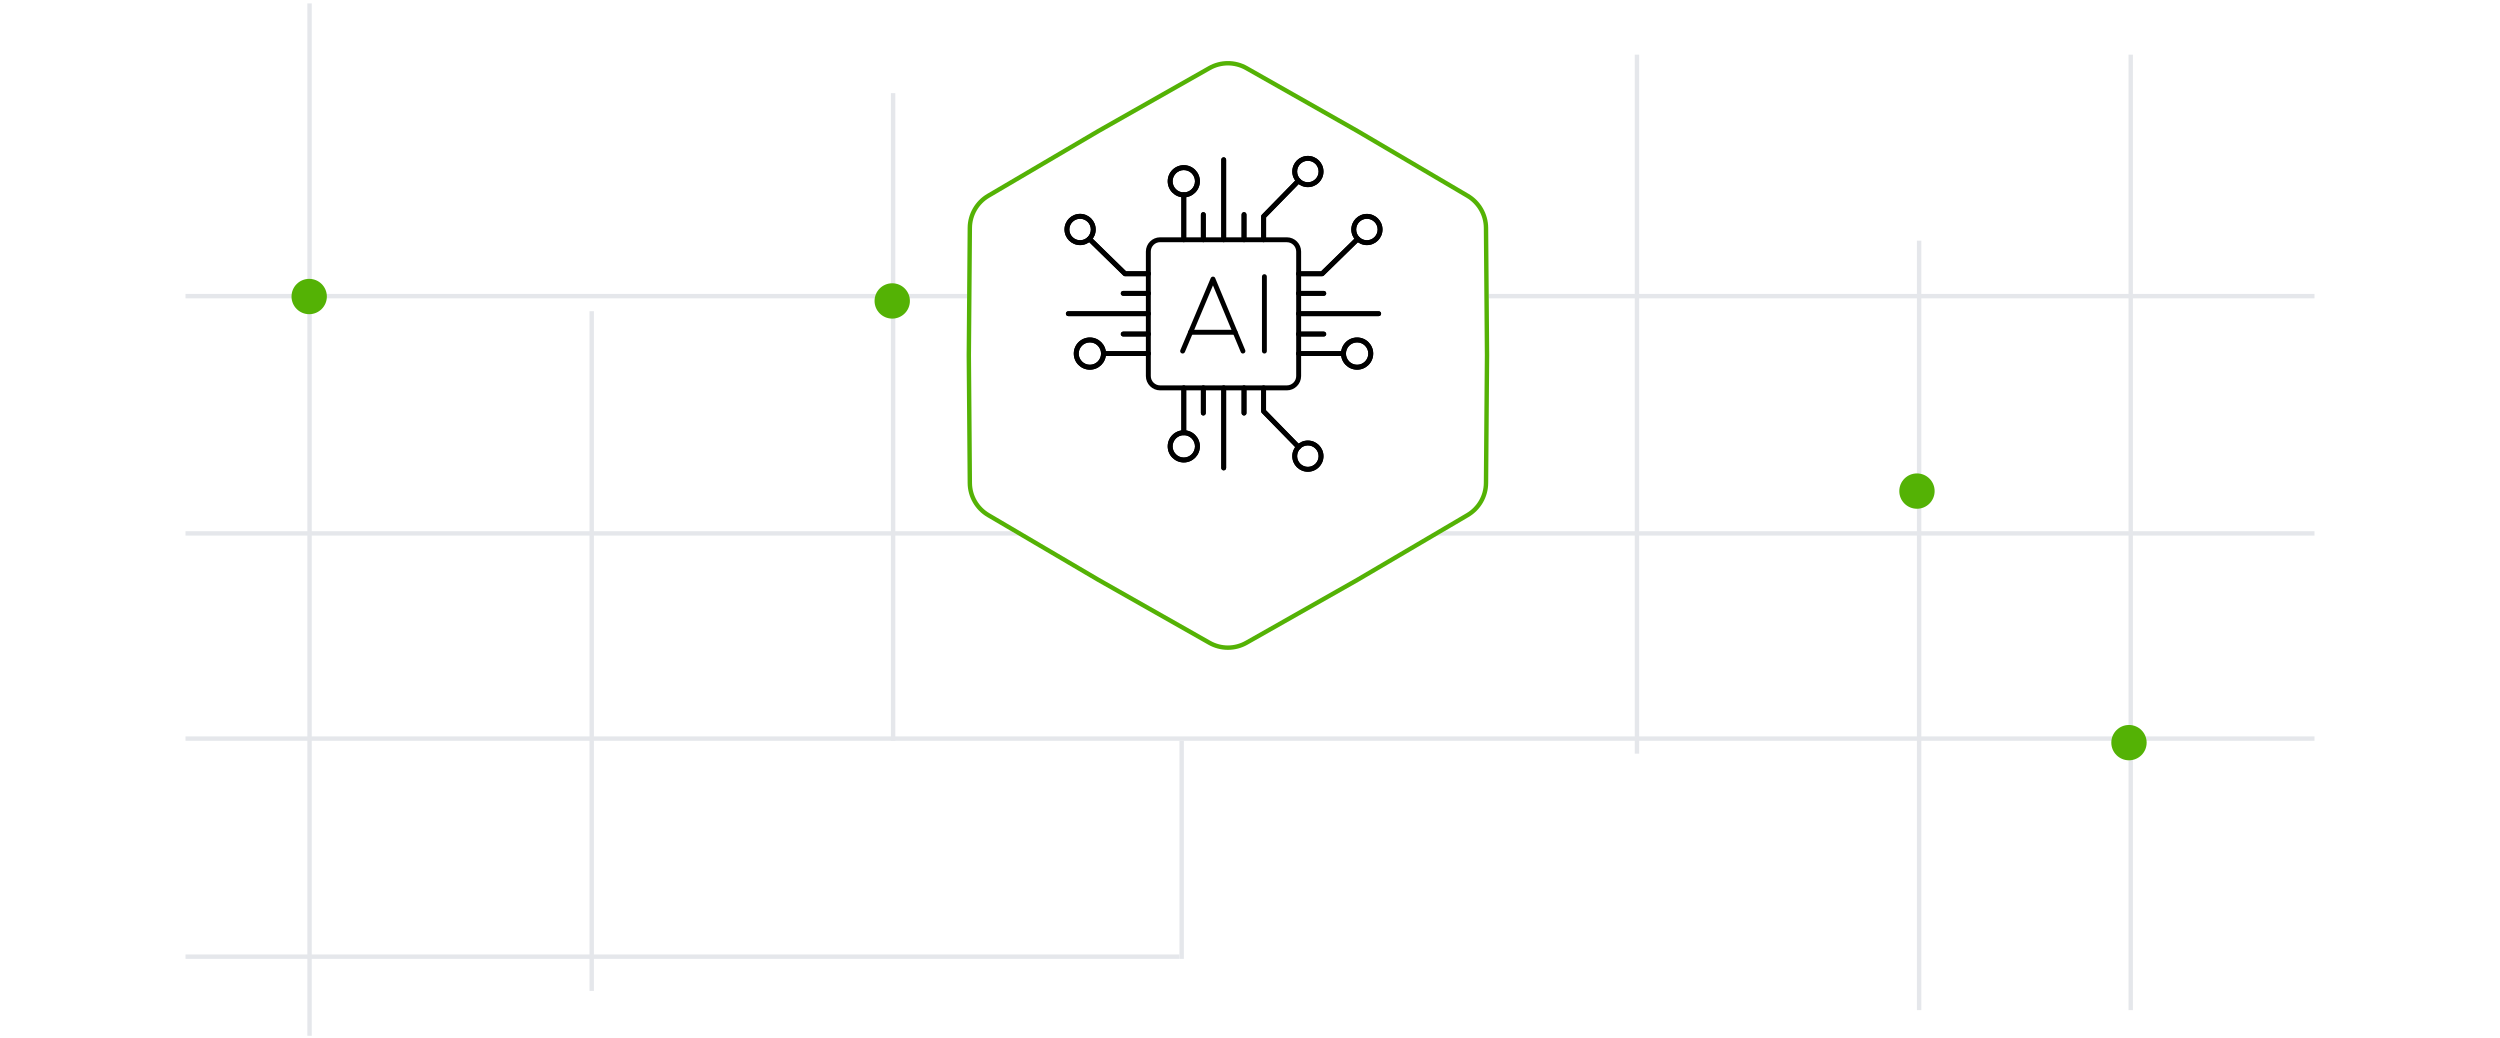 <svg width="566" height="235" viewBox="0 0 566 235" fill="none" xmlns="http://www.w3.org/2000/svg">
<g clip-path="url(#clip0_997_8853)">
<rect y="0.473" width="566" height="234.031" rx="12" fill="white"/>
<line x1="70.084" y1="0.763" x2="70.084" y2="234.504" stroke="#E5E7EB"/>
<line x1="42" y1="67.046" x2="524" y2="67.046" stroke="#E5E7EB"/>
<line x1="42" y1="120.763" x2="524" y2="120.763" stroke="#E5E7EB"/>
<line x1="42" y1="167.221" x2="524" y2="167.221" stroke="#E5E7EB"/>
<line x1="42" y1="216.583" x2="267.03" y2="216.583" stroke="#E5E7EB"/>
<line x1="133.964" y1="70.45" x2="133.964" y2="224.342" stroke="#E5E7EB"/>
<line x1="267.53" y1="167.721" x2="267.53" y2="217.083" stroke="#E5E7EB"/>
<line x1="434.488" y1="54.48" x2="434.488" y2="228.697" stroke="#E5E7EB"/>
<line x1="202.199" y1="21.089" x2="202.199" y2="167.721" stroke="#E5E7EB"/>
<line x1="370.608" y1="12.378" x2="370.608" y2="170.625" stroke="#E5E7EB"/>
<line x1="482.397" y1="12.378" x2="482.397" y2="228.697" stroke="#E5E7EB"/>
<g filter="url(#filter0_dd_997_8853)">
<path d="M273.562 2.989C276.315 1.428 279.685 1.428 282.438 2.989L307.58 17.239L332.492 31.888C335.22 33.492 336.905 36.41 336.93 39.574L337.16 68.473L336.93 97.372C336.905 100.536 335.22 103.455 332.492 105.059L307.58 119.707L282.438 133.958C279.685 135.518 276.315 135.518 273.562 133.958L248.42 119.707L223.508 105.059C220.78 103.455 219.095 100.536 219.07 97.372L218.84 68.473L219.07 39.574C219.095 36.41 220.78 33.492 223.508 31.888L248.42 17.239L273.562 2.989Z" fill="white"/>
<path d="M273.809 3.424C276.409 1.95 279.591 1.95 282.191 3.424L307.327 17.67L307.333 17.674L332.239 32.319C334.815 33.833 336.407 36.59 336.43 39.578L336.66 68.469V68.477L336.43 97.368C336.407 100.357 334.815 103.113 332.239 104.628L307.333 119.272L307.327 119.276L282.191 133.523C279.591 134.997 276.409 134.997 273.809 133.523L248.673 119.276L248.667 119.272L223.761 104.628C221.185 103.113 219.593 100.357 219.57 97.368L219.34 68.477V68.469L219.57 39.578C219.593 36.59 221.185 33.833 223.761 32.319L248.67 17.672L273.809 3.424Z" stroke="#54B205"/>
</g>
<g clip-path="url(#clip1_997_8853)">
<path d="M291.344 88.377H262.656C260.879 88.377 259.427 86.925 259.427 85.148V56.955C259.427 55.178 260.879 53.727 262.656 53.727H291.344C293.121 53.727 294.572 55.178 294.572 56.955V85.148C294.572 86.925 293.121 88.377 291.344 88.377ZM262.656 54.829C261.486 54.829 260.541 55.785 260.541 56.944V85.137C260.541 86.307 261.497 87.252 262.656 87.252H291.344C292.514 87.252 293.459 86.295 293.459 85.137V56.955C293.459 55.785 292.502 54.84 291.344 54.84H262.656V54.829Z" fill="black"/>
<path d="M299.309 62.535H294.021C293.717 62.535 293.47 62.288 293.47 61.984C293.47 61.68 293.717 61.433 294.021 61.433H299.084L307.004 53.693C307.217 53.479 307.577 53.479 307.791 53.704C308.005 53.918 308.005 54.278 307.78 54.492L299.702 62.389C299.59 62.479 299.455 62.535 299.309 62.535Z" fill="black"/>
<path d="M299.702 66.968H294.01C293.706 66.968 293.459 66.72 293.459 66.417C293.459 66.113 293.706 65.865 294.01 65.865H299.702C300.006 65.865 300.254 66.113 300.254 66.417C300.265 66.72 300.017 66.968 299.702 66.968Z" fill="black"/>
<path d="M299.702 76.182H294.01C293.706 76.182 293.459 75.934 293.459 75.63C293.459 75.327 293.706 75.079 294.01 75.079H299.702C300.006 75.079 300.254 75.327 300.254 75.63C300.265 75.934 300.017 76.182 299.702 76.182Z" fill="black"/>
<path d="M312.134 71.569H294.021C293.717 71.569 293.47 71.322 293.47 71.018C293.47 70.714 293.717 70.467 294.021 70.467H312.134C312.437 70.467 312.685 70.714 312.685 71.018C312.685 71.322 312.437 71.569 312.134 71.569Z" fill="black"/>
<path d="M304.157 80.603H294.01C293.706 80.603 293.459 80.355 293.459 80.052C293.459 79.748 293.706 79.5 294.01 79.5H304.157C304.461 79.5 304.709 79.748 304.709 80.052C304.709 80.355 304.472 80.603 304.157 80.603Z" fill="black"/>
<path d="M309.468 55.493C307.521 55.493 305.935 53.907 305.935 51.96C305.935 50.014 307.521 48.428 309.468 48.428C311.414 48.428 313 50.014 313 51.96C313 53.907 311.414 55.493 309.468 55.493ZM309.468 49.53C308.129 49.53 307.038 50.622 307.038 51.96C307.038 53.299 308.129 54.39 309.468 54.39C310.806 54.39 311.898 53.299 311.898 51.96C311.898 50.622 310.806 49.53 309.468 49.53Z" fill="black"/>
<path d="M307.251 83.697C305.237 83.697 303.606 82.065 303.606 80.052C303.606 78.038 305.237 76.407 307.251 76.407C309.265 76.407 310.896 78.038 310.896 80.052C310.896 82.065 309.254 83.697 307.251 83.697ZM307.251 77.52C305.856 77.52 304.72 78.657 304.72 80.052C304.72 81.447 305.856 82.583 307.251 82.583C308.646 82.583 309.782 81.447 309.782 80.052C309.782 78.657 308.646 77.52 307.251 77.52Z" fill="black"/>
<path d="M259.99 62.535H254.702C254.556 62.535 254.421 62.479 254.32 62.378L246.242 54.48C246.029 54.267 246.017 53.918 246.231 53.693C246.445 53.479 246.794 53.468 247.019 53.682L254.939 61.422H260.001C260.305 61.422 260.552 61.669 260.552 61.973C260.541 62.288 260.294 62.535 259.99 62.535Z" fill="black"/>
<path d="M259.99 66.968H254.298C253.994 66.968 253.746 66.72 253.746 66.417C253.746 66.113 253.994 65.865 254.298 65.865H259.99C260.294 65.865 260.541 66.113 260.541 66.417C260.541 66.72 260.294 66.968 259.99 66.968Z" fill="black"/>
<path d="M259.99 76.182H254.298C253.994 76.182 253.746 75.934 253.746 75.63C253.746 75.327 253.994 75.079 254.298 75.079H259.99C260.294 75.079 260.541 75.327 260.541 75.63C260.541 75.934 260.294 76.182 259.99 76.182Z" fill="black"/>
<path d="M259.99 71.569H241.866C241.562 71.569 241.315 71.322 241.315 71.018C241.315 70.714 241.562 70.467 241.866 70.467H259.979C260.282 70.467 260.53 70.714 260.53 71.018C260.541 71.322 260.294 71.569 259.99 71.569Z" fill="black"/>
<path d="M259.99 80.603H249.843C249.539 80.603 249.291 80.355 249.291 80.052C249.291 79.748 249.539 79.5 249.843 79.5H259.99C260.294 79.5 260.541 79.748 260.541 80.052C260.541 80.355 260.294 80.603 259.99 80.603Z" fill="black"/>
<path d="M244.533 55.493C242.586 55.493 241 53.907 241 51.949C241 50.003 242.586 48.417 244.533 48.417C246.479 48.417 248.065 50.003 248.065 51.949C248.076 53.907 246.49 55.493 244.533 55.493ZM244.533 49.53C243.194 49.53 242.102 50.622 242.102 51.96C242.102 53.299 243.194 54.39 244.533 54.39C245.871 54.39 246.963 53.299 246.963 51.96C246.963 50.622 245.871 49.53 244.533 49.53Z" fill="black"/>
<path d="M246.749 83.697C244.735 83.697 243.104 82.065 243.104 80.052C243.104 78.038 244.735 76.407 246.749 76.407C248.763 76.407 250.394 78.049 250.394 80.052C250.394 82.065 248.763 83.697 246.749 83.697ZM246.749 77.52C245.354 77.52 244.218 78.657 244.218 80.052C244.218 81.447 245.354 82.583 246.749 82.583C248.144 82.583 249.28 81.447 249.28 80.052C249.28 78.657 248.144 77.52 246.749 77.52Z" fill="black"/>
<path d="M299.309 62.535H294.021C293.717 62.535 293.47 62.288 293.47 61.984C293.47 61.68 293.717 61.433 294.021 61.433H299.084L307.004 53.693C307.217 53.479 307.577 53.479 307.791 53.704C308.005 53.918 308.005 54.278 307.78 54.492L299.702 62.389C299.59 62.479 299.455 62.535 299.309 62.535Z" fill="black"/>
<path d="M299.702 66.968H294.01C293.706 66.968 293.459 66.72 293.459 66.417C293.459 66.113 293.706 65.865 294.01 65.865H299.702C300.006 65.865 300.254 66.113 300.254 66.417C300.265 66.72 300.017 66.968 299.702 66.968Z" fill="black"/>
<path d="M299.702 76.182H294.01C293.706 76.182 293.459 75.934 293.459 75.63C293.459 75.327 293.706 75.079 294.01 75.079H299.702C300.006 75.079 300.254 75.327 300.254 75.63C300.265 75.934 300.017 76.182 299.702 76.182Z" fill="black"/>
<path d="M312.134 71.569H294.021C293.717 71.569 293.47 71.322 293.47 71.018C293.47 70.714 293.717 70.467 294.021 70.467H312.134C312.437 70.467 312.685 70.714 312.685 71.018C312.685 71.322 312.437 71.569 312.134 71.569Z" fill="black"/>
<path d="M304.157 80.603H294.01C293.706 80.603 293.459 80.355 293.459 80.052C293.459 79.748 293.706 79.5 294.01 79.5H304.157C304.461 79.5 304.709 79.748 304.709 80.052C304.709 80.355 304.472 80.603 304.157 80.603Z" fill="black"/>
<path d="M309.468 55.493C307.521 55.493 305.935 53.907 305.935 51.96C305.935 50.014 307.521 48.428 309.468 48.428C311.414 48.428 313 50.014 313 51.96C313 53.907 311.414 55.493 309.468 55.493ZM309.468 49.53C308.129 49.53 307.038 50.622 307.038 51.96C307.038 53.299 308.129 54.39 309.468 54.39C310.806 54.39 311.898 53.299 311.898 51.96C311.898 50.622 310.806 49.53 309.468 49.53Z" fill="black"/>
<path d="M307.251 83.697C305.237 83.697 303.606 82.065 303.606 80.052C303.606 78.038 305.237 76.407 307.251 76.407C309.265 76.407 310.896 78.038 310.896 80.052C310.896 82.065 309.254 83.697 307.251 83.697ZM307.251 77.52C305.856 77.52 304.72 78.657 304.72 80.052C304.72 81.447 305.856 82.583 307.251 82.583C308.646 82.583 309.782 81.447 309.782 80.052C309.782 78.657 308.646 77.52 307.251 77.52Z" fill="black"/>
<path d="M259.99 62.535H254.702C254.556 62.535 254.421 62.479 254.32 62.378L246.242 54.48C246.029 54.267 246.017 53.918 246.231 53.693C246.445 53.479 246.794 53.468 247.019 53.682L254.939 61.422H260.001C260.305 61.422 260.552 61.669 260.552 61.973C260.541 62.288 260.294 62.535 259.99 62.535Z" fill="black"/>
<path d="M259.99 66.968H254.298C253.994 66.968 253.746 66.72 253.746 66.417C253.746 66.113 253.994 65.865 254.298 65.865H259.99C260.294 65.865 260.541 66.113 260.541 66.417C260.541 66.72 260.294 66.968 259.99 66.968Z" fill="black"/>
<path d="M259.99 76.182H254.298C253.994 76.182 253.746 75.934 253.746 75.63C253.746 75.327 253.994 75.079 254.298 75.079H259.99C260.294 75.079 260.541 75.327 260.541 75.63C260.541 75.934 260.294 76.182 259.99 76.182Z" fill="black"/>
<path d="M259.99 71.569H241.866C241.562 71.569 241.315 71.322 241.315 71.018C241.315 70.714 241.562 70.467 241.866 70.467H259.979C260.282 70.467 260.53 70.714 260.53 71.018C260.541 71.322 260.294 71.569 259.99 71.569Z" fill="black"/>
<path d="M259.99 80.603H249.843C249.539 80.603 249.291 80.355 249.291 80.052C249.291 79.748 249.539 79.5 249.843 79.5H259.99C260.294 79.5 260.541 79.748 260.541 80.052C260.541 80.355 260.294 80.603 259.99 80.603Z" fill="black"/>
<path d="M244.533 55.493C242.586 55.493 241 53.907 241 51.949C241 50.003 242.586 48.417 244.533 48.417C246.479 48.417 248.065 50.003 248.065 51.949C248.076 53.907 246.49 55.493 244.533 55.493ZM244.533 49.53C243.194 49.53 242.102 50.622 242.102 51.96C242.102 53.299 243.194 54.39 244.533 54.39C245.871 54.39 246.963 53.299 246.963 51.96C246.963 50.622 245.871 49.53 244.533 49.53Z" fill="black"/>
<path d="M246.749 83.697C244.735 83.697 243.104 82.065 243.104 80.052C243.104 78.038 244.735 76.407 246.749 76.407C248.763 76.407 250.394 78.049 250.394 80.052C250.394 82.065 248.763 83.697 246.749 83.697ZM246.749 77.52C245.354 77.52 244.218 78.657 244.218 80.052C244.218 81.447 245.354 82.583 246.749 82.583C248.144 82.583 249.28 81.447 249.28 80.052C249.28 78.657 248.144 77.52 246.749 77.52Z" fill="black"/>
<path d="M293.976 101.753C293.83 101.753 293.684 101.697 293.583 101.584L285.685 93.507C285.584 93.405 285.528 93.259 285.528 93.124V87.837C285.528 87.533 285.775 87.285 286.079 87.285C286.383 87.285 286.63 87.533 286.63 87.837V92.899L294.37 100.819C294.584 101.033 294.584 101.393 294.359 101.607C294.246 101.697 294.111 101.753 293.976 101.753Z" fill="black"/>
<path d="M281.646 94.069C281.342 94.069 281.095 93.822 281.095 93.518V87.825C281.095 87.522 281.342 87.274 281.646 87.274C281.95 87.274 282.197 87.522 282.197 87.825V93.518C282.209 93.822 281.961 94.069 281.646 94.069Z" fill="black"/>
<path d="M272.433 94.069C272.129 94.069 271.881 93.822 271.881 93.518V87.825C271.881 87.522 272.129 87.274 272.433 87.274C272.736 87.274 272.984 87.522 272.984 87.825V93.518C272.984 93.822 272.736 94.069 272.433 94.069Z" fill="black"/>
<path d="M277.045 106.489C276.741 106.489 276.494 106.242 276.494 105.938V87.825C276.494 87.522 276.741 87.274 277.045 87.274C277.349 87.274 277.596 87.522 277.596 87.825V105.938C277.596 106.242 277.349 106.489 277.045 106.489Z" fill="black"/>
<path d="M268.011 98.524C267.707 98.524 267.46 98.277 267.46 97.973V87.825C267.46 87.522 267.707 87.274 268.011 87.274C268.315 87.274 268.562 87.522 268.562 87.825V97.973C268.562 98.277 268.315 98.524 268.011 98.524Z" fill="black"/>
<path d="M296.103 106.804C294.156 106.804 292.57 105.218 292.57 103.272C292.57 101.325 294.156 99.739 296.103 99.739C298.049 99.739 299.635 101.325 299.635 103.272C299.646 105.218 298.06 106.804 296.103 106.804ZM296.103 100.842C294.764 100.842 293.673 101.933 293.673 103.272C293.673 104.61 294.764 105.702 296.103 105.702C297.441 105.702 298.533 104.61 298.533 103.272C298.533 101.933 297.441 100.842 296.103 100.842Z" fill="black"/>
<path d="M268.011 104.7C265.997 104.7 264.366 103.069 264.366 101.055C264.366 99.042 265.997 97.41 268.011 97.41C270.025 97.41 271.656 99.042 271.656 101.055C271.645 103.069 270.014 104.7 268.011 104.7ZM268.011 98.524C266.616 98.524 265.48 99.66 265.48 101.055C265.48 102.45 266.616 103.587 268.011 103.587C269.406 103.587 270.542 102.45 270.542 101.055C270.542 99.66 269.406 98.524 268.011 98.524Z" fill="black"/>
<path d="M293.976 101.753C293.83 101.753 293.684 101.697 293.583 101.584L285.685 93.507C285.584 93.405 285.528 93.259 285.528 93.124V87.837C285.528 87.533 285.775 87.285 286.079 87.285C286.383 87.285 286.63 87.533 286.63 87.837V92.899L294.37 100.819C294.584 101.033 294.584 101.393 294.359 101.607C294.246 101.697 294.111 101.753 293.976 101.753Z" fill="black"/>
<path d="M281.646 94.069C281.342 94.069 281.095 93.822 281.095 93.518V87.825C281.095 87.522 281.342 87.274 281.646 87.274C281.95 87.274 282.197 87.522 282.197 87.825V93.518C282.209 93.822 281.961 94.069 281.646 94.069Z" fill="black"/>
<path d="M272.433 94.069C272.129 94.069 271.881 93.822 271.881 93.518V87.825C271.881 87.522 272.129 87.274 272.433 87.274C272.736 87.274 272.984 87.522 272.984 87.825V93.518C272.984 93.822 272.736 94.069 272.433 94.069Z" fill="black"/>
<path d="M277.045 106.489C276.741 106.489 276.494 106.242 276.494 105.938V87.825C276.494 87.522 276.741 87.274 277.045 87.274C277.349 87.274 277.596 87.522 277.596 87.825V105.938C277.596 106.242 277.349 106.489 277.045 106.489Z" fill="black"/>
<path d="M268.011 98.524C267.707 98.524 267.46 98.277 267.46 97.973V87.825C267.46 87.522 267.707 87.274 268.011 87.274C268.315 87.274 268.562 87.522 268.562 87.825V97.973C268.562 98.277 268.315 98.524 268.011 98.524Z" fill="black"/>
<path d="M296.103 106.804C294.156 106.804 292.57 105.218 292.57 103.272C292.57 101.325 294.156 99.739 296.103 99.739C298.049 99.739 299.635 101.325 299.635 103.272C299.646 105.218 298.06 106.804 296.103 106.804ZM296.103 100.842C294.764 100.842 293.673 101.933 293.673 103.272C293.673 104.61 294.764 105.702 296.103 105.702C297.441 105.702 298.533 104.61 298.533 103.272C298.533 101.933 297.441 100.842 296.103 100.842Z" fill="black"/>
<path d="M268.011 104.7C265.997 104.7 264.366 103.069 264.366 101.055C264.366 99.042 265.997 97.41 268.011 97.41C270.025 97.41 271.656 99.042 271.656 101.055C271.645 103.069 270.014 104.7 268.011 104.7ZM268.011 98.524C266.616 98.524 265.48 99.66 265.48 101.055C265.48 102.45 266.616 103.587 268.011 103.587C269.406 103.587 270.542 102.45 270.542 101.055C270.542 99.66 269.406 98.524 268.011 98.524Z" fill="black"/>
<path d="M286.079 54.829C285.775 54.829 285.528 54.582 285.528 54.278V48.99C285.528 48.844 285.584 48.709 285.685 48.608L293.583 40.53C293.796 40.317 294.145 40.305 294.37 40.519C294.584 40.733 294.595 41.082 294.381 41.307L286.641 49.227V54.289C286.63 54.582 286.383 54.829 286.079 54.829Z" fill="black"/>
<path d="M281.646 54.829C281.342 54.829 281.095 54.582 281.095 54.278V48.585C281.095 48.282 281.342 48.034 281.646 48.034C281.95 48.034 282.197 48.282 282.197 48.585V54.278C282.209 54.582 281.961 54.829 281.646 54.829Z" fill="black"/>
<path d="M272.433 54.829C272.129 54.829 271.881 54.582 271.881 54.278V48.585C271.881 48.282 272.129 48.034 272.433 48.034C272.736 48.034 272.984 48.282 272.984 48.585V54.278C272.984 54.582 272.736 54.829 272.433 54.829Z" fill="black"/>
<path d="M277.045 54.829C276.741 54.829 276.494 54.582 276.494 54.278V36.165C276.494 35.862 276.741 35.614 277.045 35.614C277.349 35.614 277.596 35.862 277.596 36.165V54.278C277.596 54.582 277.349 54.829 277.045 54.829Z" fill="black"/>
<path d="M268.011 54.829C267.707 54.829 267.46 54.582 267.46 54.278V44.13C267.46 43.827 267.707 43.579 268.011 43.579C268.315 43.579 268.562 43.827 268.562 44.13V54.278C268.562 54.582 268.315 54.829 268.011 54.829Z" fill="black"/>
<path d="M296.103 42.364C294.156 42.364 292.57 40.778 292.57 38.832C292.57 36.885 294.156 35.299 296.103 35.299C298.049 35.299 299.635 36.885 299.635 38.832C299.646 40.778 298.06 42.364 296.103 42.364ZM296.103 36.402C294.764 36.402 293.673 37.493 293.673 38.832C293.673 40.17 294.764 41.262 296.103 41.262C297.441 41.262 298.533 40.17 298.533 38.832C298.533 37.493 297.441 36.402 296.103 36.402Z" fill="black"/>
<path d="M268.011 44.682C265.997 44.682 264.366 43.05 264.366 41.037C264.366 39.023 265.997 37.392 268.011 37.392C270.025 37.392 271.656 39.023 271.656 41.037C271.656 43.05 270.014 44.682 268.011 44.682ZM268.011 38.505C266.616 38.505 265.48 39.642 265.48 41.037C265.48 42.432 266.616 43.568 268.011 43.568C269.406 43.568 270.542 42.432 270.542 41.037C270.542 39.642 269.406 38.505 268.011 38.505Z" fill="black"/>
<path d="M286.079 54.829C285.775 54.829 285.528 54.582 285.528 54.278V48.99C285.528 48.844 285.584 48.709 285.685 48.608L293.583 40.53C293.796 40.317 294.145 40.305 294.37 40.519C294.584 40.733 294.595 41.082 294.381 41.307L286.641 49.227V54.289C286.63 54.582 286.383 54.829 286.079 54.829Z" fill="black"/>
<path d="M281.646 54.829C281.342 54.829 281.095 54.582 281.095 54.278V48.585C281.095 48.282 281.342 48.034 281.646 48.034C281.95 48.034 282.197 48.282 282.197 48.585V54.278C282.209 54.582 281.961 54.829 281.646 54.829Z" fill="black"/>
<path d="M272.433 54.829C272.129 54.829 271.881 54.582 271.881 54.278V48.585C271.881 48.282 272.129 48.034 272.433 48.034C272.736 48.034 272.984 48.282 272.984 48.585V54.278C272.984 54.582 272.736 54.829 272.433 54.829Z" fill="black"/>
<path d="M277.045 54.829C276.741 54.829 276.494 54.582 276.494 54.278V36.165C276.494 35.862 276.741 35.614 277.045 35.614C277.349 35.614 277.596 35.862 277.596 36.165V54.278C277.596 54.582 277.349 54.829 277.045 54.829Z" fill="black"/>
<path d="M268.011 54.829C267.707 54.829 267.46 54.582 267.46 54.278V44.13C267.46 43.827 267.707 43.579 268.011 43.579C268.315 43.579 268.562 43.827 268.562 44.13V54.278C268.562 54.582 268.315 54.829 268.011 54.829Z" fill="black"/>
<path d="M296.103 42.364C294.156 42.364 292.57 40.778 292.57 38.832C292.57 36.885 294.156 35.299 296.103 35.299C298.049 35.299 299.635 36.885 299.635 38.832C299.646 40.778 298.06 42.364 296.103 42.364ZM296.103 36.402C294.764 36.402 293.673 37.493 293.673 38.832C293.673 40.17 294.764 41.262 296.103 41.262C297.441 41.262 298.533 40.17 298.533 38.832C298.533 37.493 297.441 36.402 296.103 36.402Z" fill="black"/>
<path d="M268.011 44.682C265.997 44.682 264.366 43.05 264.366 41.037C264.366 39.023 265.997 37.392 268.011 37.392C270.025 37.392 271.656 39.023 271.656 41.037C271.656 43.05 270.014 44.682 268.011 44.682ZM268.011 38.505C266.616 38.505 265.48 39.642 265.48 41.037C265.48 42.432 266.616 43.568 268.011 43.568C269.406 43.568 270.542 42.432 270.542 41.037C270.542 39.642 269.406 38.505 268.011 38.505Z" fill="black"/>
<path d="M281.41 80.04C281.196 80.04 280.983 79.917 280.904 79.703L274.615 64.617L268.259 79.703C268.135 79.984 267.809 80.119 267.528 79.995C267.246 79.872 267.111 79.557 267.235 79.264L274.109 62.963C274.199 62.76 274.401 62.625 274.615 62.625C274.84 62.625 275.043 62.76 275.121 62.963L281.916 79.264C282.029 79.545 281.905 79.872 281.624 79.984C281.545 80.018 281.478 80.04 281.41 80.04Z" fill="black"/>
<path d="M279.621 75.777H269.53C269.226 75.777 268.979 75.529 268.979 75.225C268.979 74.922 269.226 74.674 269.53 74.674H279.621C279.925 74.674 280.173 74.922 280.173 75.225C280.184 75.518 279.936 75.777 279.621 75.777Z" fill="black"/>
<path d="M286.259 80.04C285.955 80.04 285.708 79.793 285.708 79.489V62.625C285.708 62.322 285.955 62.074 286.259 62.074C286.563 62.074 286.81 62.322 286.81 62.625V79.489C286.821 79.793 286.574 80.04 286.259 80.04Z" fill="black"/>
</g>
<circle cx="202" cy="68.134" r="4" fill="#54B205"/>
<circle cx="70" cy="67.134" r="4" fill="#54B205"/>
<circle cx="482" cy="168.134" r="4" fill="#54B205"/>
<circle cx="434" cy="111.183" r="4" fill="#54B205"/>
</g>
<defs>
<filter id="filter0_dd_997_8853" x="205.84" y="-5.182" width="144.32" height="159.31" filterUnits="userSpaceOnUse" color-interpolation-filters="sRGB">
<feFlood flood-opacity="0" result="BackgroundImageFix"/>
<feColorMatrix in="SourceAlpha" type="matrix" values="0 0 0 0 0 0 0 0 0 0 0 0 0 0 0 0 0 0 127 0" result="hardAlpha"/>
<feMorphology radius="2" operator="erode" in="SourceAlpha" result="effect1_dropShadow_997_8853"/>
<feOffset dy="6"/>
<feGaussianBlur stdDeviation="7.5"/>
<feColorMatrix type="matrix" values="0 0 0 0 0.063 0 0 0 0 0.094 0 0 0 0 0.157 0 0 0 0.08 0"/>
<feBlend mode="normal" in2="BackgroundImageFix" result="effect1_dropShadow_997_8853"/>
<feColorMatrix in="SourceAlpha" type="matrix" values="0 0 0 0 0 0 0 0 0 0 0 0 0 0 0 0 0 0 127 0" result="hardAlpha"/>
<feMorphology radius="2" operator="erode" in="SourceAlpha" result="effect2_dropShadow_997_8853"/>
<feOffset dy="6"/>
<feGaussianBlur stdDeviation="7.5"/>
<feColorMatrix type="matrix" values="0 0 0 0 0.063 0 0 0 0 0.094 0 0 0 0 0.157 0 0 0 0.08 0"/>
<feBlend mode="normal" in2="effect1_dropShadow_997_8853" result="effect2_dropShadow_997_8853"/>
<feBlend mode="normal" in="SourceGraphic" in2="effect2_dropShadow_997_8853" result="shape"/>
</filter>
<clipPath id="clip0_997_8853">
<rect y="0.473" width="566" height="234.031" rx="12" fill="white"/>
</clipPath>
<clipPath id="clip1_997_8853">
<rect width="72" height="72" fill="white" transform="translate(241 35.052)"/>
</clipPath>
</defs>
</svg>
